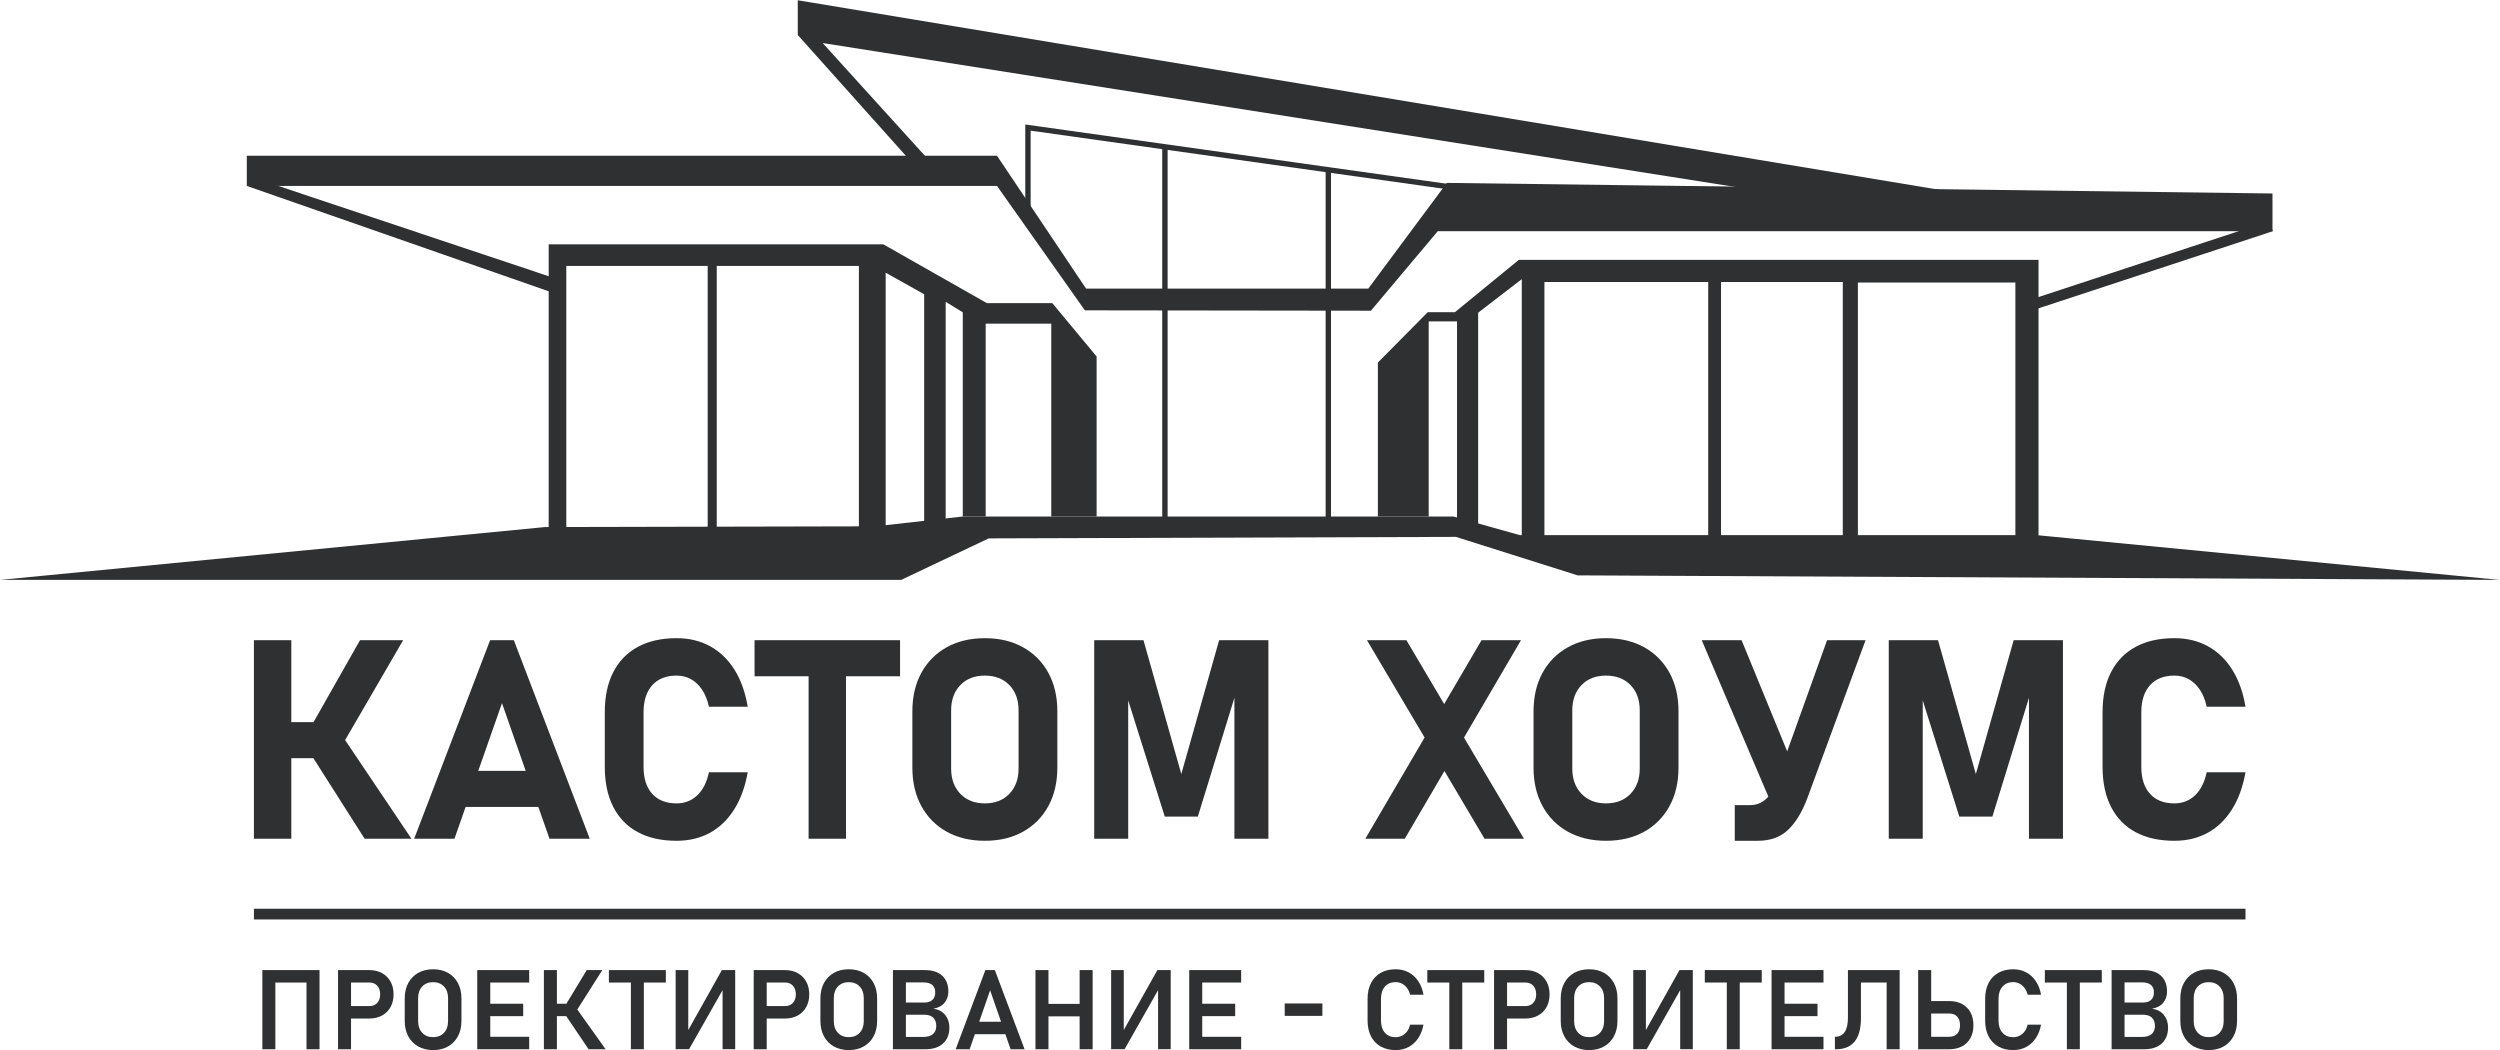 <?xml version="1.0" encoding="UTF-8" standalone="no"?> <svg xmlns:inkscape="http://www.inkscape.org/namespaces/inkscape" xmlns:sodipodi="http://sodipodi.sourceforge.net/DTD/sodipodi-0.dtd" xmlns="http://www.w3.org/2000/svg" xmlns:svg="http://www.w3.org/2000/svg" version="1.1" id="svg2" width="494.853" height="207.853" viewBox="0 0 494.853 207.853" sodipodi:docname="Кастом Хоумс.eps"><defs id="defs6"></defs><g id="g8" inkscape:groupmode="layer" inkscape:label="ink_ext_XXXXXX" transform="matrix(1.333,0,0,-1.333,0,207.853)"><g id="g10" transform="scale(0.1)"><path d="M 809.16,776.629 0,698.18 h 1338.14 l 130,61.636 693.73,2.243 180.8,-57.157 1368.78,-6.722 -687.38,66.496 h -767.32 l -98.62,27.644 h -728.47 l -129.63,-14.57 -490.87,-1.121" style="fill:#2f3031;fill-opacity:1;fill-rule:nonzero;stroke:none" id="path12"></path><path d="m 814.762,769.902 v 426.618 h 496.848 l 153.92,-87.41 h 97.12 l 65.75,-79.2 V 792.32 h -67.34 v 286.34 h -97.4 V 792.32 h -34 v 303.15 l -25.4,15.69 V 788.957 l -31.94,-7.285 v 340.698 l -57.16,31.94 V 773.266 h -39.78 V 1164.4 H 1064.31 V 769.902 h -13.45 V 1164.4 H 840.91 V 769.902 h -26.148" style="fill:#2f3031;fill-opacity:1;fill-rule:nonzero;stroke:none" id="path14"></path><path d="M 366.477,1328.02 H 1480.47 l 132.24,-197.24 h 419.15 l 116.56,156.9 1226.06,-15.7 v -56.03 H 2134.97 l -99.28,-118.05 -424.75,0.56 -130.47,184.73 H 411.32 366.477 v 44.83" style="fill:#2f3031;fill-opacity:1;fill-rule:nonzero;stroke:none" id="path16"></path><path d="m 2046.06,1020.95 73.97,74.71 h 40.34 l 94.89,77.7 h 771.8 V 756.457 h -34.37 V 1139.74 H 2758.83 V 756.457 h -22.41 V 1140.49 H 2555.61 V 756.457 h -19.05 v 384.033 h -243.2 V 756.457 h -33.62 v 388.333 l -64.81,-49.88 V 774.949 l -31.38,11.207 v 295.864 h -42.03 v -289.7 h -75.46 v 228.63" style="fill:#2f3031;fill-opacity:1;fill-rule:nonzero;stroke:none" id="path18"></path><path d="m 2643.03,1271.24 -1421.45,224.14 156.53,-172.59 h -28.39 l -165.12,184.55 v 51.55 l 1732.63,-287.65 h -274.2" style="fill:#2f3031;fill-opacity:1;fill-rule:nonzero;stroke:none" id="path20"></path><path d="m 819.262,1147.59 -425.125,141.95 -27.66,-6.35 452.785,-158.02 v 22.42" style="fill:#2f3031;fill-opacity:1;fill-rule:nonzero;stroke:none" id="path22"></path><path d="m 1530.41,1243.22 h -7.96 v 131.23 l 657.92,-92.53 -1.12,-7.91 -648.84,91.26 v -122.05" style="fill:#2f3031;fill-opacity:1;fill-rule:nonzero;stroke:none" id="path24"></path><path d="m 1733.81,785.969 h -7.97 v 555.281 h 7.97 V 785.969" style="fill:#2f3031;fill-opacity:1;fill-rule:nonzero;stroke:none" id="path26"></path><path d="m 1976.46,785.969 h -7.97 v 520.571 h 7.97 V 785.969" style="fill:#2f3031;fill-opacity:1;fill-rule:nonzero;stroke:none" id="path28"></path><path d="m 3008.66,1095.38 -4.49,15.28 366.2,120.54 4.48,-15.28 -366.19,-120.54" style="fill:#2f3031;fill-opacity:1;fill-rule:nonzero;stroke:none" id="path30"></path><path d="m 500.293,439.32 -41.156,36.27 75.414,133.008 h 64.066 z m 41.152,-125.488 -82.511,129.727 50.48,21.293 101.563,-151.02 z M 401.172,433.441 v 53.508 H 505.566 V 433.441 Z M 377.043,313.832 v 294.766 h 55.539 V 313.832 h -55.539" style="fill:#2f3031;fill-opacity:1;fill-rule:nonzero;stroke:none" id="path32"></path><path d="m 669.16,361.059 v 53.511 h 155.098 v -53.511 z m -54.137,-47.227 112.743,294.766 h 35.273 L 875.746,313.832 H 815.945 L 745.402,515.129 674.844,313.832 h -59.821" style="fill:#2f3031;fill-opacity:1;fill-rule:nonzero;stroke:none" id="path34"></path><path d="m 1004.69,310.781 c -22.565,0 -41.807,4.301 -57.682,12.891 -15.879,8.558 -28.004,21.078 -36.379,37.476 -8.391,16.442 -12.574,36.274 -12.574,59.532 v 80.871 c 0,23.379 4.183,43.25 12.574,59.59 8.375,16.375 20.5,28.875 36.379,37.527 15.875,8.641 35.117,12.965 57.682,12.965 18.65,0 35.24,-3.985 49.77,-11.953 14.52,-7.985 26.55,-19.535 36.08,-34.68 9.52,-15.129 16.12,-33.531 19.76,-55.129 h -57.57 c -2.17,9.867 -5.51,18.211 -10.03,25.027 -4.53,6.813 -10,12.043 -16.42,15.723 -6.43,3.641 -13.62,5.449 -21.59,5.449 -15.545,0 -27.612,-4.769 -36.186,-14.289 -8.594,-9.531 -12.875,-22.949 -12.875,-40.23 V 420.68 c 0,-17.309 4.281,-30.7 12.875,-40.16 8.574,-9.469 20.641,-14.2 36.186,-14.2 12.16,0 22.43,4.02 30.81,12.078 8.39,8.032 14.11,19.434 17.23,34.153 h 57.57 c -3.78,-21.481 -10.44,-39.852 -19.97,-55.039 -9.52,-15.192 -21.52,-26.801 -35.98,-34.774 -14.46,-7.968 -31.01,-11.957 -49.66,-11.957" style="fill:#2f3031;fill-opacity:1;fill-rule:nonzero;stroke:none" id="path36"></path><path d="m 1200.71,313.832 v 270.641 h 55.55 V 313.832 Z m -80.27,241.238 v 53.528 h 216.09 V 555.07 h -216.09" style="fill:#2f3031;fill-opacity:1;fill-rule:nonzero;stroke:none" id="path38"></path><path d="m 1462.44,366.32 c 15.13,0 27.26,4.731 36.4,14.2 9.12,9.46 13.68,21.98 13.68,37.511 v 86.36 c 0,15.691 -4.56,28.199 -13.68,37.597 -9.14,9.41 -21.27,14.082 -36.4,14.082 -15.14,0 -27.27,-4.672 -36.39,-14.082 -9.12,-9.398 -13.68,-21.906 -13.68,-37.597 v -86.36 c 0,-15.531 4.56,-28.051 13.68,-37.511 9.12,-9.469 21.25,-14.2 36.39,-14.2 z m 0,-55.539 c -21.63,0 -40.51,4.489 -56.65,13.481 -16.16,9 -28.69,21.668 -37.61,38.008 -8.92,16.351 -13.39,35.402 -13.39,57.16 v 83.531 c 0,21.91 4.47,41 13.39,57.277 8.92,16.297 21.45,28.918 37.61,37.914 16.14,8.985 35.02,13.481 56.65,13.481 21.62,0 40.51,-4.496 56.66,-13.481 16.14,-8.996 28.69,-21.617 37.61,-37.914 8.92,-16.277 13.37,-35.367 13.37,-57.277 V 419.43 c 0,-21.758 -4.45,-40.809 -13.37,-57.16 -8.92,-16.34 -21.47,-29.008 -37.61,-38.008 -16.15,-8.992 -35.04,-13.481 -56.66,-13.481" style="fill:#2f3031;fill-opacity:1;fill-rule:nonzero;stroke:none" id="path40"></path><path d="m 1754.16,409.898 56.16,198.7 h 73.17 V 313.832 h -50.48 v 228.879 l 2.04,-12.981 -56.36,-183.05 h -49.06 l -56.35,179 2.02,17.031 V 313.832 h -50.48 V 608.598 H 1698 l 56.16,-198.7" style="fill:#2f3031;fill-opacity:1;fill-rule:nonzero;stroke:none" id="path42"></path><path d="m 2204.41,313.832 -71.37,120.609 -5.67,9.52 -97.52,164.637 h 58.59 l 66.09,-111.719 7.71,-13.16 100.75,-169.887 z m -176.98,0 106.22,181.438 66.3,113.328 h 58.59 l -97.52,-166.657 -75.01,-128.109 h -58.58" style="fill:#2f3031;fill-opacity:1;fill-rule:nonzero;stroke:none" id="path44"></path><path d="m 2384.84,366.32 c 15.13,0 27.24,4.731 36.39,14.2 9.13,9.46 13.67,21.98 13.67,37.511 v 86.36 c 0,15.691 -4.54,28.199 -13.67,37.597 -9.15,9.41 -21.26,14.082 -36.39,14.082 -15.16,0 -27.27,-4.672 -36.39,-14.082 -9.12,-9.398 -13.7,-21.906 -13.7,-37.597 v -86.36 c 0,-15.531 4.58,-28.051 13.7,-37.511 9.12,-9.469 21.23,-14.2 36.39,-14.2 z m 0,-55.539 c -21.63,0 -40.53,4.489 -56.66,13.481 -16.15,9 -28.7,21.668 -37.6,38.008 -8.94,16.351 -13.39,35.402 -13.39,57.16 v 83.531 c 0,21.91 4.45,41 13.39,57.277 8.9,16.297 21.45,28.918 37.6,37.914 16.13,8.985 35.03,13.481 56.66,13.481 21.61,0 40.5,-4.496 56.66,-13.481 16.13,-8.996 28.67,-21.617 37.61,-37.914 8.9,-16.277 13.35,-35.367 13.35,-57.277 V 419.43 c 0,-21.758 -4.45,-40.809 -13.35,-57.16 -8.94,-16.34 -21.48,-29.008 -37.61,-38.008 -16.16,-8.992 -35.05,-13.481 -56.66,-13.481" style="fill:#2f3031;fill-opacity:1;fill-rule:nonzero;stroke:none" id="path46"></path><path d="m 2770.21,608.598 -86.17,-233.746 c -7.69,-20.832 -17.24,-36.704 -28.67,-47.633 -11.42,-10.957 -26.46,-16.438 -45.11,-16.438 h -34.24 v 52.93 h 22.07 c 9.46,0 17.4,2.891 23.85,8.711 6.41,5.789 11.7,14.668 15.9,26.558 l 75.22,209.618 z M 2637.84,348.301 2526.96,608.598 h 59.18 l 86.57,-211.047 -34.87,-49.25" style="fill:#2f3031;fill-opacity:1;fill-rule:nonzero;stroke:none" id="path48"></path><path d="m 2933.99,409.898 56.16,198.7 h 73.19 V 313.832 h -50.49 v 228.879 l 2.05,-12.981 -56.37,-183.05 h -49.07 l -56.34,179 2.02,17.031 V 313.832 h -50.46 v 294.766 h 73.15 l 56.16,-198.7" style="fill:#2f3031;fill-opacity:1;fill-rule:nonzero;stroke:none" id="path50"></path><path d="m 3228.77,310.781 c -22.57,0 -41.81,4.301 -57.68,12.891 -15.88,8.558 -27.99,21.078 -36.36,37.476 -8.41,16.442 -12.58,36.274 -12.58,59.532 v 80.871 c 0,23.379 4.17,43.25 12.58,59.59 8.37,16.375 20.48,28.875 36.36,37.527 15.87,8.641 35.11,12.965 57.68,12.965 18.65,0 35.24,-3.985 49.78,-11.953 14.51,-7.985 26.56,-19.535 36.08,-34.68 9.53,-15.129 16.13,-33.531 19.77,-55.129 h -57.59 c -2.15,9.867 -5.51,18.211 -10.03,25.027 -4.51,6.813 -9.99,12.043 -16.4,15.723 -6.45,3.641 -13.64,5.449 -21.61,5.449 -15.53,0 -27.61,-4.769 -36.17,-14.289 -8.59,-9.531 -12.89,-22.949 -12.89,-40.23 V 420.68 c 0,-17.309 4.3,-30.7 12.89,-40.16 8.56,-9.469 20.64,-14.2 36.17,-14.2 12.18,0 22.45,4.02 30.82,12.078 8.38,8.032 14.11,19.434 17.22,34.153 h 57.59 c -3.8,-21.481 -10.46,-39.852 -19.98,-55.039 -9.53,-15.192 -21.52,-26.801 -35.99,-34.774 -14.45,-7.968 -31.01,-11.957 -49.66,-11.957" style="fill:#2f3031;fill-opacity:1;fill-rule:nonzero;stroke:none" id="path52"></path><path d="M 455.137,1.219 V 118.77 h 19.332 V 1.219 Z M 399.848,100.281 v 18.489 h 66.851 V 100.281 Z M 389.574,1.219 V 118.77 h 19.317 V 1.219 h -19.317" style="fill:#2f3031;fill-opacity:1;fill-rule:nonzero;stroke:none" id="path54"></path><path d="m 511.25,46.82 v 18.531 h 37.59 c 4.703,0 8.484,1.578 11.363,4.789 2.879,3.211 4.328,7.41 4.328,12.578 0,5.32 -1.433,9.59 -4.281,12.762 -2.863,3.18 -6.66,4.801 -11.41,4.801 h -37.59 v 18.489 h 37.031 c 7.285,0 13.606,-1.5 19.004,-4.489 5.387,-2.98 9.59,-7.191 12.61,-12.57 3.019,-5.391 4.527,-11.711 4.527,-18.992 0,-7.227 -1.508,-13.539 -4.527,-18.93 -3.02,-5.391 -7.239,-9.559 -12.657,-12.52 -5.418,-2.949 -11.734,-4.449 -18.957,-4.449 z M 501.957,1.219 V 118.77 h 19.316 V 1.219 h -19.316" style="fill:#2f3031;fill-opacity:1;fill-rule:nonzero;stroke:none" id="path56"></path><path d="m 643.105,19.18 c 6.739,0 12.125,2.152 16.172,6.469 4.047,4.301 6.071,10.031 6.071,17.133 v 34.43 c 0,7.188 -2.024,12.918 -6.071,17.18 -4.047,4.301 -9.433,6.449 -16.172,6.449 -6.675,0 -12.062,-2.149 -16.125,-6.449 -4.062,-4.262 -6.101,-9.992 -6.101,-17.18 V 42.781 c 0,-7.102 2.039,-12.832 6.101,-17.133 4.063,-4.316 9.45,-6.469 16.125,-6.469 z M 643.105,0 c -8.453,0 -15.863,1.809 -22.195,5.391 -6.32,3.578 -11.222,8.621 -14.711,15.16 -3.469,6.5 -5.215,14.129 -5.215,22.789 v 33.309 c 0,8.742 1.746,16.344 5.215,22.852 3.489,6.469 8.391,11.52 14.711,15.129 6.332,3.582 13.742,5.351 22.195,5.351 8.469,0 15.864,-1.769 22.196,-5.351 6.336,-3.609 11.238,-8.66 14.711,-15.129 3.484,-6.508 5.215,-14.109 5.215,-22.852 V 43.34 c 0,-8.66 -1.731,-16.289 -5.215,-22.789 C 676.539,14.012 671.637,8.969 665.301,5.391 658.969,1.809 651.574,0 643.105,0" style="fill:#2f3031;fill-opacity:1;fill-rule:nonzero;stroke:none" id="path58"></path><path d="M 716.684,1.219 V 19.742 h 69.125 V 1.219 Z m 0,49.152 v 18.43 h 60.238 V 50.371 Z m 0,49.91 v 18.489 h 69.125 v -18.489 z m -8,-99.062 V 118.77 H 728 V 1.219 h -19.316" style="fill:#2f3031;fill-opacity:1;fill-rule:nonzero;stroke:none" id="path60"></path><path d="m 851.527,51.27 -12.359,14.48 32.098,53.02 h 23.113 z m 22.477,-50.051 -34.93,51.742 17.309,8.488 42.93,-60.23 z M 816.441,50.371 v 18.43 h 39.211 V 50.371 Z M 807.633,1.219 V 118.77 h 19.316 V 1.219 h -19.316" style="fill:#2f3031;fill-opacity:1;fill-rule:nonzero;stroke:none" id="path62"></path><path d="M 936.828,1.219 V 109.148 h 19.238 V 1.219 Z M 904.156,100.281 v 18.489 h 84.567 v -18.489 h -84.567" style="fill:#2f3031;fill-opacity:1;fill-rule:nonzero;stroke:none" id="path64"></path><path d="m 1091.72,1.309 h -18.76 V 94.519 l 1.95,-2.09 -51.66,-91.121 h -19.97 V 118.77 h 18.75 V 24.191 l -1.94,2.09 51.83,92.489 h 19.8 V 1.309" style="fill:#2f3031;fill-opacity:1;fill-rule:nonzero;stroke:none" id="path66"></path><path d="m 1128.5,46.82 v 18.531 h 37.59 c 4.7,0 8.48,1.578 11.36,4.789 2.88,3.211 4.33,7.41 4.33,12.578 0,5.32 -1.43,9.59 -4.28,12.762 -2.86,3.18 -6.66,4.801 -11.41,4.801 h -37.59 v 18.489 h 37.03 c 7.29,0 13.61,-1.5 19.01,-4.489 5.38,-2.98 9.59,-7.191 12.61,-12.57 3.01,-5.391 4.52,-11.711 4.52,-18.992 0,-7.227 -1.51,-13.539 -4.52,-18.93 -3.02,-5.391 -7.24,-9.559 -12.66,-12.52 -5.42,-2.949 -11.74,-4.449 -18.96,-4.449 z M 1119.21,1.219 V 118.77 h 19.32 V 1.219 h -19.32" style="fill:#2f3031;fill-opacity:1;fill-rule:nonzero;stroke:none" id="path68"></path><path d="m 1260.37,19.18 c 6.74,0 12.13,2.152 16.17,6.469 4.05,4.301 6.08,10.031 6.08,17.133 v 34.43 c 0,7.188 -2.03,12.918 -6.08,17.18 -4.04,4.301 -9.43,6.449 -16.17,6.449 -6.68,0 -12.06,-2.149 -16.12,-6.449 -4.07,-4.262 -6.11,-9.992 -6.11,-17.18 V 42.781 c 0,-7.102 2.04,-12.832 6.11,-17.133 4.06,-4.316 9.44,-6.469 16.12,-6.469 z M 1260.37,0 c -8.45,0 -15.86,1.809 -22.19,5.391 -6.32,3.578 -11.23,8.621 -14.71,15.16 -3.47,6.5 -5.22,14.129 -5.22,22.789 v 33.309 c 0,8.742 1.75,16.344 5.22,22.852 3.48,6.469 8.39,11.52 14.71,15.129 6.33,3.582 13.74,5.351 22.19,5.351 8.47,0 15.86,-1.769 22.2,-5.351 6.33,-3.609 11.24,-8.66 14.71,-15.129 3.48,-6.508 5.21,-14.109 5.21,-22.852 V 43.34 c 0,-8.66 -1.73,-16.289 -5.21,-22.789 C 1293.81,14.012 1288.9,8.969 1282.57,5.391 1276.23,1.809 1268.84,0 1260.37,0" style="fill:#2f3031;fill-opacity:1;fill-rule:nonzero;stroke:none" id="path70"></path><path d="M 1335.63,1.219 V 19.488 h 34.68 c 6.91,0 11.96,1.461 15.16,4.363 3.21,2.918 4.81,6.82 4.81,11.73 v 0.25 c 0,5.168 -1.46,9.25 -4.4,12.207 -2.93,2.953 -7.44,4.449 -13.54,4.449 h -36.71 V 70.582 h 36.71 c 5.33,0 9.4,1.297 12.21,3.887 2.81,2.582 4.21,6.351 4.21,11.242 0,4.848 -1.5,8.531 -4.46,11.051 -2.95,2.488 -7.33,3.73 -13.09,3.73 h -35.58 v 18.278 h 37.44 c 11.53,0 20.28,-2.84 26.22,-8.469 5.97,-5.672 8.94,-13.449 8.94,-23.379 0,-6.352 -1.85,-11.863 -5.57,-16.531 -3.72,-4.672 -9.28,-7.629 -16.66,-8.941 7.55,-1.078 13.39,-4.168 17.54,-9.301 4.16,-5.109 6.23,-11.34 6.23,-18.68 V 33.25 c 0,-9.871 -3.13,-17.68 -9.37,-23.41 -6.26,-5.758 -14.91,-8.621 -25.96,-8.621 z m -9.7,0 V 118.77 h 19.24 V 1.219 h -19.24" style="fill:#2f3031;fill-opacity:1;fill-rule:nonzero;stroke:none" id="path72"></path><path d="m 1439.86,23.539 v 18.52 h 61.84 V 23.539 Z M 1419.08,1.219 1463.22,118.77 h 14.06 L 1521.42,1.219 h -20.76 l -30.4,87.57 -30.4,-87.57 h -20.78" style="fill:#2f3031;fill-opacity:1;fill-rule:nonzero;stroke:none" id="path74"></path><path d="M 1603.16,1.219 V 118.77 h 19.33 V 1.219 Z M 1547.87,50.059 V 68.582 h 66.85 V 50.059 Z M 1537.59,1.219 V 118.77 h 19.32 V 1.219 h -19.32" style="fill:#2f3031;fill-opacity:1;fill-rule:nonzero;stroke:none" id="path76"></path><path d="m 1738.42,1.309 h -18.76 V 94.519 l 1.95,-2.09 -51.66,-91.121 h -19.97 V 118.77 h 18.75 V 24.191 l -1.94,2.09 51.83,92.489 h 19.8 V 1.309" style="fill:#2f3031;fill-opacity:1;fill-rule:nonzero;stroke:none" id="path78"></path><path d="M 1773.91,1.219 V 19.742 h 69.13 V 1.219 Z m 0,49.152 v 18.43 h 60.24 V 50.371 Z m 0,49.91 v 18.489 h 69.13 v -18.489 z m -8,-99.062 V 118.77 h 19.32 V 1.219 h -19.32" style="fill:#2f3031;fill-opacity:1;fill-rule:nonzero;stroke:none" id="path80"></path><path d="m 1907.71,69.211 h 55.94 V 50.781 h -55.94 v 18.43" style="fill:#2f3031;fill-opacity:1;fill-rule:nonzero;stroke:none" id="path82"></path><path d="m 2072.47,0 c -8.56,0 -15.97,1.781 -22.22,5.289 -6.26,3.551 -11.07,8.602 -14.43,15.172 -3.38,6.59 -5.06,14.379 -5.06,23.371 v 32.258 c 0,9.059 1.68,16.871 5.06,23.41 3.36,6.531 8.17,11.609 14.43,15.16 6.25,3.551 13.66,5.32 22.22,5.32 7.12,0 13.53,-1.519 19.24,-4.582 5.71,-3.007 10.48,-7.367 14.28,-13.007 3.79,-5.629 6.39,-12.36 7.79,-20.172 h -19.87 c -0.98,3.891 -2.51,7.223 -4.61,9.992 -2.1,2.77 -4.61,4.918 -7.49,6.449 -2.88,1.488 -5.99,2.238 -9.34,2.238 -6.74,0 -12.06,-2.207 -15.97,-6.656 -3.9,-4.461 -5.85,-10.504 -5.85,-18.152 V 43.832 c 0,-7.652 1.95,-13.691 5.85,-18.113 3.91,-4.418 9.23,-6.629 15.97,-6.629 5.01,0 9.5,1.609 13.42,4.852 3.94,3.238 6.62,7.848 8.02,13.82 h 19.87 c -1.44,-7.812 -4.07,-14.531 -7.87,-20.172 -3.8,-5.629 -8.55,-9.961 -14.23,-13.008 C 2085.98,1.531 2079.59,0 2072.47,0" style="fill:#2f3031;fill-opacity:1;fill-rule:nonzero;stroke:none" id="path84"></path><path d="M 2152.12,1.219 V 109.148 h 19.24 V 1.219 Z m -32.67,99.062 v 18.489 h 84.57 v -18.489 h -84.57" style="fill:#2f3031;fill-opacity:1;fill-rule:nonzero;stroke:none" id="path86"></path><path d="m 2227.86,46.82 v 18.531 h 37.58 c 4.7,0 8.5,1.578 11.36,4.789 2.9,3.211 4.33,7.41 4.33,12.578 0,5.32 -1.43,9.59 -4.27,12.762 -2.86,3.18 -6.66,4.801 -11.42,4.801 h -37.58 v 18.489 h 37.02 c 7.28,0 13.6,-1.5 19.02,-4.489 5.38,-2.98 9.59,-7.191 12.61,-12.57 3.02,-5.391 4.51,-11.711 4.51,-18.992 0,-7.227 -1.49,-13.539 -4.51,-18.93 -3.02,-5.391 -7.26,-9.559 -12.67,-12.52 -5.42,-2.949 -11.74,-4.449 -18.96,-4.449 z m -9.3,-45.602 V 118.77 h 19.33 V 1.219 h -19.33" style="fill:#2f3031;fill-opacity:1;fill-rule:nonzero;stroke:none" id="path88"></path><path d="m 2359.7,19.18 c 6.76,0 12.14,2.152 16.19,6.469 4.05,4.301 6.07,10.031 6.07,17.133 v 34.43 c 0,7.188 -2.02,12.918 -6.07,17.18 -4.05,4.301 -9.43,6.449 -16.19,6.449 -6.66,0 -12.04,-2.149 -16.12,-6.449 -4.05,-4.262 -6.1,-9.992 -6.1,-17.18 V 42.781 c 0,-7.102 2.05,-12.832 6.1,-17.133 4.08,-4.316 9.46,-6.469 16.12,-6.469 z M 2359.7,0 c -8.43,0 -15.84,1.809 -22.19,5.391 -6.32,3.578 -11.21,8.621 -14.7,15.16 -3.48,6.5 -5.23,14.129 -5.23,22.789 v 33.309 c 0,8.742 1.75,16.344 5.23,22.852 3.49,6.469 8.38,11.52 14.7,15.129 6.35,3.582 13.76,5.351 22.19,5.351 8.47,0 15.88,-1.769 22.2,-5.351 6.35,-3.609 11.24,-8.66 14.72,-15.129 3.49,-6.508 5.2,-14.109 5.2,-22.852 V 43.34 c 0,-8.66 -1.71,-16.289 -5.2,-22.789 C 2393.14,14.012 2388.25,8.969 2381.9,5.391 2375.58,1.809 2368.17,0 2359.7,0" style="fill:#2f3031;fill-opacity:1;fill-rule:nonzero;stroke:none" id="path90"></path><path d="m 2513.71,1.309 h -18.74 V 94.519 l 1.93,-2.09 -51.65,-91.121 h -19.98 V 118.77 h 18.77 V 24.191 l -1.96,2.09 51.83,92.489 h 19.8 V 1.309" style="fill:#2f3031;fill-opacity:1;fill-rule:nonzero;stroke:none" id="path92"></path><path d="M 2564.17,1.219 V 109.148 h 19.24 V 1.219 Z m -32.65,99.062 v 18.489 h 84.55 v -18.489 h -84.55" style="fill:#2f3031;fill-opacity:1;fill-rule:nonzero;stroke:none" id="path94"></path><path d="M 2638.64,1.219 V 19.742 h 69.11 V 1.219 Z m 0,49.152 v 18.43 h 60.24 V 50.371 Z m 0,49.91 v 18.489 h 69.11 v -18.489 z m -8,-99.062 V 118.77 h 19.3 V 1.219 h -19.3" style="fill:#2f3031;fill-opacity:1;fill-rule:nonzero;stroke:none" id="path96"></path><path d="M 2801.55,1.219 V 118.77 h 19.3 V 1.219 Z m -46.42,99.062 v 18.489 h 55.13 V 100.281 Z M 2724.72,1.219 V 19.742 c 6.47,0 11.33,2.367 14.53,7.066 3.21,4.731 4.8,11.891 4.8,21.543 V 118.77 h 19.33 V 47.73 c 0,-15.602 -3.08,-27.238 -9.28,-34.93 -6.16,-7.719 -15.41,-11.582 -27.77,-11.582 h -1.61" style="fill:#2f3031;fill-opacity:1;fill-rule:nonzero;stroke:none" id="path98"></path><path d="M 2857.64,1.219 V 19.742 h 37.18 c 4.85,0 8.68,1.52 11.48,4.578 2.8,3.019 4.21,7.219 4.21,12.57 0,5.418 -1.41,9.68 -4.21,12.77 -2.8,3.078 -6.63,4.601 -11.48,4.601 h -37.18 v 18.527 h 36.61 c 7.51,0 13.92,-1.469 19.31,-4.391 5.35,-2.898 9.49,-7.039 12.45,-12.359 2.92,-5.328 4.39,-11.738 4.39,-19.148 0,-7.34 -1.47,-13.66 -4.39,-19.02 -2.96,-5.32 -7.1,-9.43 -12.52,-12.332 -5.38,-2.859 -11.79,-4.32 -19.24,-4.32 z m -9.3,0 V 118.77 h 19.33 V 1.219 h -19.33" style="fill:#2f3031;fill-opacity:1;fill-rule:nonzero;stroke:none" id="path100"></path><path d="m 2989.52,0 c -8.57,0 -15.97,1.781 -22.23,5.289 -6.26,3.551 -11.08,8.602 -14.45,15.172 -3.36,6.59 -5.04,14.379 -5.04,23.371 v 32.258 c 0,9.059 1.68,16.871 5.04,23.41 3.37,6.531 8.19,11.609 14.45,15.16 6.26,3.551 13.66,5.32 22.23,5.32 7.09,0 13.51,-1.519 19.23,-4.582 5.7,-3.007 10.47,-7.367 14.26,-13.007 3.8,-5.629 6.42,-12.36 7.82,-20.172 h -19.9 c -0.96,3.891 -2.49,7.223 -4.6,9.992 -2.09,2.77 -4.61,4.918 -7.47,6.449 -2.9,1.488 -6.01,2.238 -9.34,2.238 -6.76,0 -12.08,-2.207 -15.97,-6.656 -3.93,-4.461 -5.86,-10.504 -5.86,-18.152 V 43.832 c 0,-7.652 1.93,-13.691 5.86,-18.113 3.89,-4.418 9.21,-6.629 15.97,-6.629 5.01,0 9.49,1.609 13.41,4.852 3.93,3.238 6.6,7.848 8,13.82 h 19.9 c -1.47,-7.812 -4.08,-14.531 -7.88,-20.172 -3.8,-5.629 -8.56,-9.961 -14.23,-13.008 C 3003.03,1.531 2996.61,0 2989.52,0" style="fill:#2f3031;fill-opacity:1;fill-rule:nonzero;stroke:none" id="path102"></path><path d="M 3069.15,1.219 V 109.148 h 19.24 V 1.219 Z m -32.69,99.062 v 18.489 h 84.58 v -18.489 h -84.58" style="fill:#2f3031;fill-opacity:1;fill-rule:nonzero;stroke:none" id="path104"></path><path d="M 3145.3,1.219 V 19.488 h 34.68 c 6.91,0 11.95,1.461 15.16,4.363 3.2,2.918 4.79,6.82 4.79,11.73 v 0.25 c 0,5.168 -1.46,9.25 -4.39,12.207 -2.92,2.953 -7.44,4.449 -13.54,4.449 h -36.7 V 70.582 h 36.7 c 5.32,0 9.4,1.297 12.2,3.887 2.8,2.582 4.21,6.351 4.21,11.242 0,4.848 -1.5,8.531 -4.46,11.051 -2.95,2.488 -7.31,3.73 -13.07,3.73 h -35.58 v 18.278 h 37.42 c 11.54,0 20.29,-2.84 26.24,-8.469 5.94,-5.672 8.93,-13.449 8.93,-23.379 0,-6.352 -1.86,-11.863 -5.57,-16.531 -3.73,-4.672 -9.28,-7.629 -16.65,-8.941 7.53,-1.078 13.38,-4.168 17.52,-9.301 4.17,-5.109 6.23,-11.34 6.23,-18.68 V 33.25 c 0,-9.871 -3.11,-17.68 -9.37,-23.41 -6.26,-5.758 -14.91,-8.621 -25.96,-8.621 z m -9.72,0 V 118.77 h 19.24 V 1.219 h -19.24" style="fill:#2f3031;fill-opacity:1;fill-rule:nonzero;stroke:none" id="path106"></path><path d="m 3279.75,19.18 c 6.73,0 12.11,2.152 16.16,6.469 4.04,4.301 6.07,10.031 6.07,17.133 v 34.43 c 0,7.188 -2.03,12.918 -6.07,17.18 -4.05,4.301 -9.43,6.449 -16.16,6.449 -6.69,0 -12.08,-2.149 -16.13,-6.449 -4.07,-4.262 -6.1,-9.992 -6.1,-17.18 V 42.781 c 0,-7.102 2.03,-12.832 6.1,-17.133 4.05,-4.316 9.44,-6.469 16.13,-6.469 z M 3279.75,0 c -8.47,0 -15.88,1.809 -22.2,5.391 -6.32,3.578 -11.23,8.621 -14.72,15.16 -3.46,6.5 -5.2,14.129 -5.2,22.789 v 33.309 c 0,8.742 1.74,16.344 5.2,22.852 3.49,6.469 8.4,11.52 14.72,15.129 6.32,3.582 13.73,5.351 22.2,5.351 8.47,0 15.85,-1.769 22.2,-5.351 6.32,-3.609 11.24,-8.66 14.69,-15.129 3.49,-6.508 5.23,-14.109 5.23,-22.852 V 43.34 c 0,-8.66 -1.74,-16.289 -5.23,-22.789 -3.45,-6.539 -8.37,-11.582 -14.69,-15.16 C 3295.6,1.809 3288.22,0 3279.75,0" style="fill:#2f3031;fill-opacity:1;fill-rule:nonzero;stroke:none" id="path108"></path><path d="M 3334.39,193.922 H 377.051 v 15.937 H 3334.39 v -15.937" style="fill:#2f3031;fill-opacity:1;fill-rule:nonzero;stroke:none" id="path110"></path></g></g></svg> 